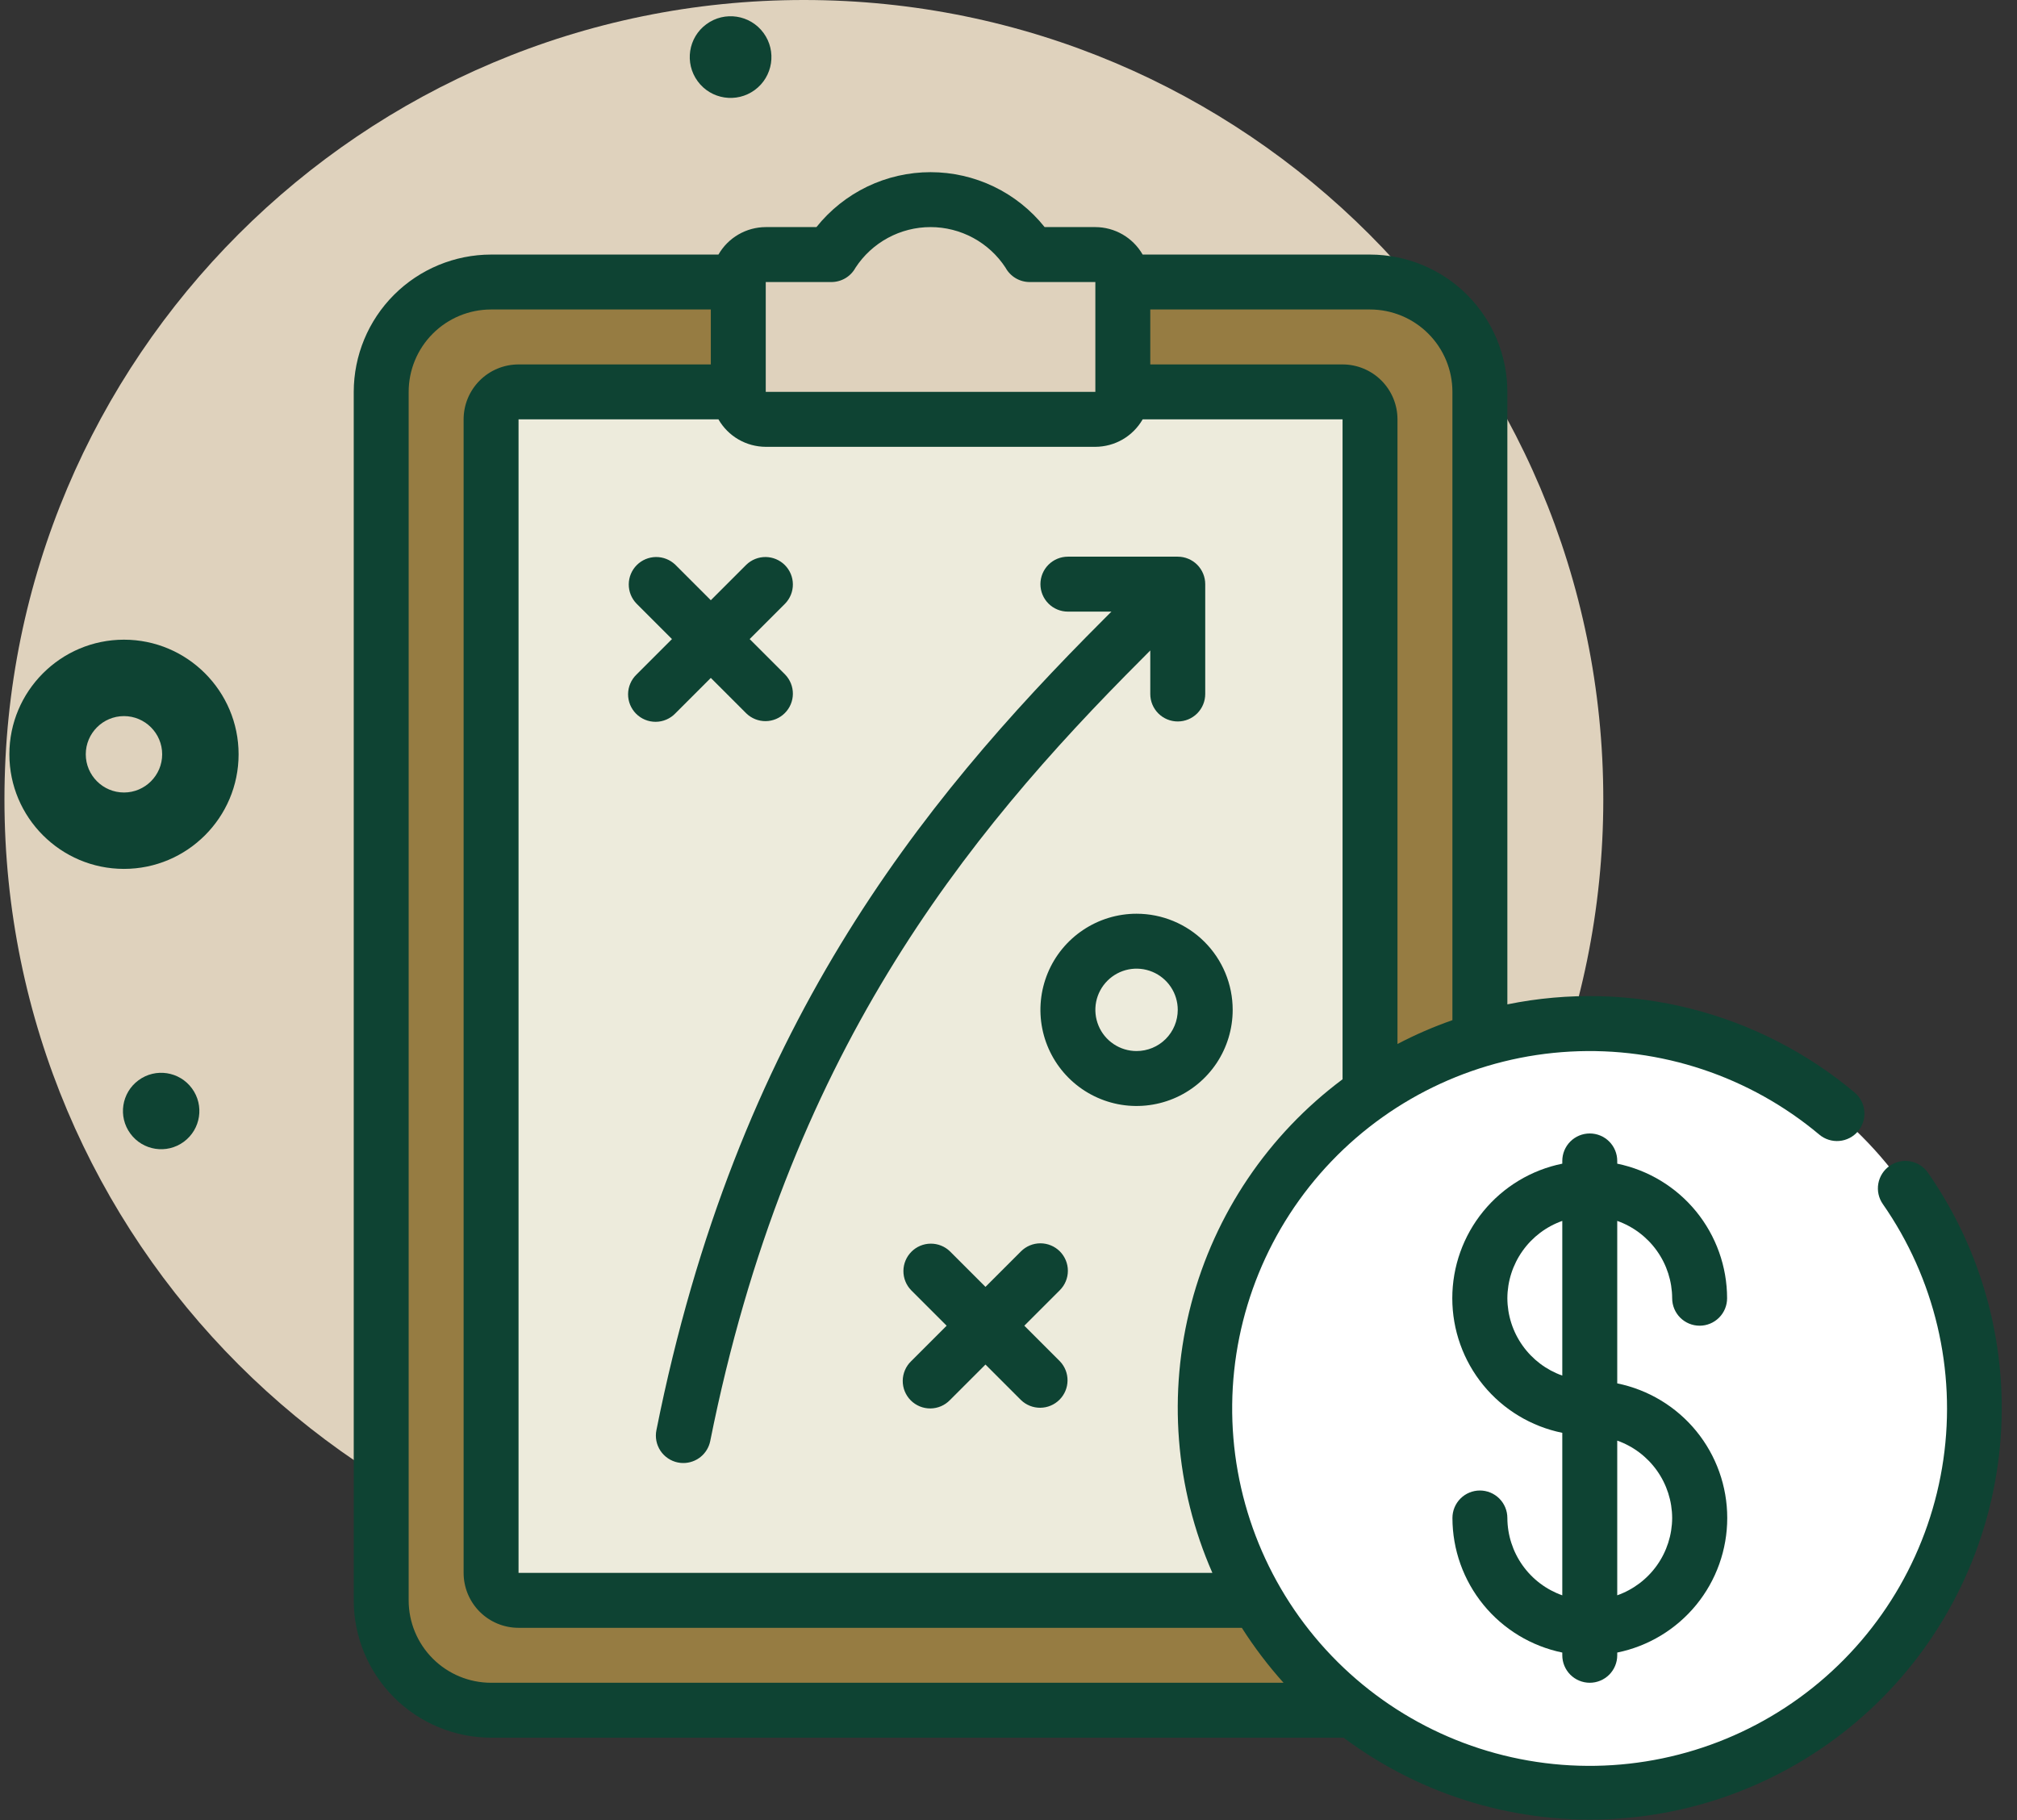 <svg xmlns="http://www.w3.org/2000/svg" width="82" height="74" viewBox="0 0 82 74" fill="none"><rect x="0" y="0" width="82" height="74" fill="#333333" stroke="none"/><path d="M32.681 65C50.63 65 65.181 50.449 65.181 32.5C65.181 14.551 50.63 0 32.681 0C14.731 0 0.181 14.551 0.181 32.5C0.181 50.449 14.731 65 32.681 65Z" fill="#DFD2BD"></path><path d="M30.685 3.659C31.424 3.116 31.583 2.077 31.04 1.338C30.497 0.599 29.458 0.44 28.719 0.983C27.98 1.525 27.821 2.564 28.364 3.304C28.906 4.043 29.945 4.202 30.685 3.659Z" fill="#0E4333"></path><path d="M7.471 46.423C8.163 45.915 8.312 44.943 7.804 44.252C7.296 43.56 6.324 43.411 5.633 43.919C4.941 44.427 4.792 45.399 5.3 46.09C5.808 46.782 6.78 46.931 7.471 46.423Z" fill="#0E4333"></path><path d="M5.04 35.327C2.471 35.327 0.381 33.237 0.381 30.668C0.381 28.099 2.471 26.008 5.04 26.008C7.61 26.008 9.7 28.099 9.7 30.668C9.7 33.237 7.61 35.327 5.04 35.327ZM5.04 29.115C4.184 29.115 3.487 29.812 3.487 30.668C3.487 31.524 4.184 32.221 5.04 32.221C5.896 32.221 6.593 31.524 6.593 30.668C6.593 29.812 5.896 29.115 5.04 29.115Z" fill="#0E4333"></path><g clip-path="url(#clip0_86_9174)"><path d="M60.164 42.264V15.934C60.164 14.749 59.693 13.613 58.855 12.775C58.018 11.937 56.882 11.467 55.697 11.467H19.964C18.779 11.467 17.643 11.937 16.805 12.775C15.968 13.613 15.497 14.749 15.497 15.934V65.067C15.497 66.251 15.968 67.388 16.805 68.225C17.643 69.063 18.779 69.534 19.964 69.534H54.971L60.164 42.264Z" fill="#967C42"></path><path d="M55.697 44.43V17.05C55.697 16.754 55.58 16.47 55.37 16.26C55.161 16.051 54.877 15.933 54.581 15.933H21.081C20.784 15.933 20.5 16.051 20.291 16.26C20.081 16.47 19.964 16.754 19.964 17.05V63.95C19.964 64.246 20.081 64.53 20.291 64.739C20.5 64.949 20.784 65.066 21.081 65.066H51.096L55.697 44.43Z" fill="#EDEBDC"></path><path d="M64.63 72.883C73.264 72.883 80.264 65.884 80.264 57.25C80.264 48.616 73.264 41.617 64.63 41.617C55.996 41.617 48.997 48.616 48.997 57.25C48.997 65.884 55.996 72.883 64.63 72.883Z" fill="white"></path><path d="M45.648 11.467V15.933C45.648 16.23 45.53 16.514 45.321 16.723C45.111 16.932 44.828 17.05 44.531 17.05H31.131C30.835 17.05 30.551 16.932 30.342 16.723C30.132 16.514 30.015 16.23 30.015 15.933V11.467C30.015 11.171 30.132 10.886 30.342 10.677C30.551 10.468 30.835 10.35 31.131 10.35H33.8C34.228 9.667 34.822 9.103 35.527 8.712C36.232 8.322 37.025 8.117 37.831 8.117C38.638 8.117 39.43 8.322 40.136 8.712C40.841 9.103 41.435 9.667 41.862 10.35H44.531C44.828 10.35 45.111 10.468 45.321 10.677C45.53 10.886 45.648 11.171 45.648 11.467Z" fill="#DFD2BD"></path><path d="M76.823 47.401C76.58 47.57 76.414 47.829 76.362 48.121C76.31 48.412 76.376 48.712 76.546 48.955C78.654 51.981 79.534 55.695 79.006 59.345C78.478 62.995 76.582 66.307 73.703 68.611C70.823 70.915 67.175 72.038 63.498 71.752C59.821 71.466 56.391 69.793 53.902 67.072C51.413 64.35 50.052 60.785 50.094 57.097C50.137 53.409 51.58 49.876 54.131 47.213C56.682 44.55 60.15 42.956 63.833 42.755C67.515 42.554 71.136 43.761 73.962 46.13C74.074 46.225 74.204 46.296 74.344 46.34C74.483 46.385 74.631 46.401 74.777 46.388C74.923 46.376 75.065 46.334 75.195 46.267C75.326 46.199 75.441 46.107 75.536 45.995C75.63 45.882 75.701 45.752 75.746 45.613C75.79 45.473 75.806 45.326 75.794 45.179C75.781 45.033 75.74 44.891 75.672 44.761C75.605 44.631 75.512 44.515 75.4 44.421C73.468 42.799 71.195 41.635 68.75 41.014C66.306 40.393 63.752 40.332 61.281 40.835V15.933C61.279 14.453 60.69 13.034 59.644 11.987C58.597 10.941 57.178 10.352 55.697 10.35H46.454C46.259 10.012 45.979 9.73 45.642 9.534C45.304 9.338 44.921 9.234 44.531 9.233H42.469C41.914 8.537 41.208 7.974 40.405 7.587C39.602 7.201 38.722 7 37.831 7C36.94 7 36.06 7.201 35.257 7.587C34.454 7.974 33.748 8.537 33.192 9.233H31.131C30.741 9.234 30.358 9.338 30.02 9.534C29.682 9.73 29.402 10.012 29.208 10.35H19.964C18.484 10.352 17.065 10.941 16.018 11.987C14.971 13.034 14.383 14.453 14.381 15.933V65.067C14.383 66.547 14.971 67.966 16.018 69.013C17.065 70.059 18.484 70.648 19.964 70.65H54.623C57.808 73.03 61.736 74.198 65.704 73.946C69.671 73.694 73.42 72.038 76.278 69.274C79.135 66.51 80.916 62.819 81.301 58.862C81.686 54.905 80.65 50.941 78.378 47.678C78.294 47.557 78.187 47.455 78.064 47.376C77.94 47.297 77.802 47.243 77.658 47.217C77.513 47.191 77.365 47.194 77.222 47.226C77.079 47.257 76.943 47.317 76.823 47.401ZM59.047 15.933V41.477C58.28 41.745 57.534 42.069 56.814 42.446V17.05C56.814 16.458 56.579 15.89 56.16 15.471C55.741 15.052 55.173 14.817 54.581 14.817H46.764V12.583H55.697C56.586 12.583 57.438 12.936 58.066 13.565C58.695 14.193 59.047 15.045 59.047 15.933ZM31.131 11.467H33.8C34.001 11.467 34.198 11.412 34.371 11.31C34.544 11.207 34.685 11.059 34.781 10.883C35.112 10.376 35.565 9.96 36.097 9.672C36.629 9.384 37.225 9.233 37.83 9.233C38.436 9.233 39.031 9.384 39.564 9.672C40.096 9.96 40.548 10.376 40.879 10.883C40.975 11.059 41.117 11.207 41.29 11.31C41.463 11.413 41.661 11.467 41.862 11.467H44.531V15.933H31.131V11.467ZM44.531 18.167C44.921 18.165 45.304 18.062 45.642 17.866C45.979 17.67 46.259 17.388 46.454 17.05H54.581V43.881C51.56 46.136 49.393 49.347 48.432 52.992C47.471 56.636 47.773 60.499 49.289 63.95H21.081V17.05H29.208C29.402 17.388 29.682 17.67 30.02 17.866C30.358 18.062 30.741 18.165 31.131 18.167H44.531ZM16.614 65.067V15.933C16.614 15.045 16.967 14.193 17.595 13.565C18.224 12.936 19.076 12.583 19.964 12.583H28.898V14.817H21.081C20.488 14.817 19.921 15.052 19.502 15.471C19.083 15.89 18.848 16.458 18.848 17.05V63.95C18.848 64.542 19.083 65.11 19.502 65.529C19.921 65.948 20.488 66.183 21.081 66.183H50.486C50.989 66.973 51.555 67.72 52.181 68.417H19.964C19.076 68.417 18.224 68.064 17.595 67.435C16.967 66.807 16.614 65.955 16.614 65.067Z" fill="#0E4333"></path><path d="M43.414 24.867H45.185L44.858 25.194C37.34 32.712 29.934 41.909 26.687 58.143C26.657 58.287 26.657 58.435 26.684 58.579C26.712 58.723 26.768 58.86 26.849 58.983C26.93 59.105 27.034 59.21 27.156 59.292C27.277 59.374 27.414 59.432 27.558 59.461C27.631 59.476 27.706 59.484 27.781 59.483C28.038 59.483 28.288 59.394 28.487 59.231C28.686 59.069 28.823 58.842 28.874 58.59C32.007 42.934 39.165 34.048 46.436 26.777L46.764 26.446V28.217C46.764 28.513 46.882 28.797 47.091 29.006C47.301 29.216 47.585 29.333 47.881 29.333C48.177 29.333 48.461 29.216 48.671 29.006C48.88 28.797 48.998 28.513 48.998 28.217V23.75C48.998 23.454 48.88 23.17 48.671 22.96C48.461 22.751 48.177 22.633 47.881 22.633H43.414C43.118 22.633 42.834 22.751 42.625 22.96C42.415 23.17 42.298 23.454 42.298 23.75C42.298 24.046 42.415 24.33 42.625 24.54C42.834 24.749 43.118 24.867 43.414 24.867Z" fill="#0E4333"></path><path d="M27.454 22.96C27.243 22.757 26.961 22.645 26.669 22.647C26.376 22.65 26.096 22.767 25.889 22.974C25.682 23.181 25.564 23.461 25.562 23.754C25.559 24.047 25.672 24.329 25.875 24.539L27.319 25.983L25.875 27.427C25.768 27.53 25.683 27.653 25.625 27.79C25.566 27.926 25.535 28.072 25.534 28.221C25.533 28.369 25.561 28.516 25.617 28.653C25.674 28.79 25.756 28.915 25.861 29.02C25.966 29.125 26.091 29.208 26.228 29.264C26.365 29.32 26.512 29.348 26.66 29.347C26.809 29.346 26.955 29.315 27.092 29.256C27.228 29.198 27.351 29.113 27.454 29.006L28.898 27.562L30.342 29.006C30.552 29.209 30.834 29.322 31.127 29.32C31.42 29.317 31.7 29.2 31.907 28.992C32.114 28.785 32.232 28.505 32.234 28.213C32.237 27.92 32.124 27.638 31.921 27.427L30.477 25.983L31.921 24.539C32.124 24.329 32.237 24.047 32.234 23.754C32.232 23.461 32.114 23.181 31.907 22.974C31.7 22.767 31.42 22.65 31.127 22.647C30.834 22.645 30.552 22.757 30.342 22.96L28.898 24.404L27.454 22.96Z" fill="#0E4333"></path><path d="M43.087 50.877C42.877 50.668 42.593 50.55 42.297 50.55C42.001 50.55 41.717 50.668 41.508 50.877L40.064 52.321L38.62 50.877C38.41 50.674 38.127 50.561 37.835 50.564C37.542 50.566 37.262 50.684 37.055 50.891C36.848 51.098 36.73 51.378 36.728 51.671C36.725 51.964 36.838 52.246 37.041 52.456L38.485 53.9L37.041 55.344C36.934 55.447 36.849 55.57 36.791 55.706C36.732 55.843 36.702 55.989 36.7 56.137C36.699 56.286 36.727 56.433 36.783 56.57C36.84 56.707 36.922 56.832 37.027 56.937C37.132 57.042 37.257 57.124 37.394 57.181C37.531 57.237 37.678 57.265 37.827 57.264C37.975 57.262 38.121 57.232 38.258 57.173C38.394 57.115 38.517 57.029 38.62 56.923L40.064 55.479L41.508 56.923C41.718 57.126 42 57.239 42.293 57.236C42.586 57.234 42.866 57.116 43.073 56.909C43.28 56.702 43.398 56.422 43.4 56.129C43.403 55.837 43.29 55.554 43.087 55.344L41.643 53.9L43.087 52.456C43.296 52.247 43.414 51.963 43.414 51.667C43.414 51.371 43.296 51.087 43.087 50.877Z" fill="#0E4333"></path><path d="M46.206 37.15C45.433 37.15 44.678 37.379 44.035 37.809C43.392 38.238 42.891 38.848 42.595 39.563C42.3 40.277 42.222 41.063 42.373 41.821C42.524 42.579 42.896 43.275 43.443 43.822C43.989 44.368 44.686 44.741 45.444 44.892C46.202 45.042 46.988 44.965 47.702 44.669C48.416 44.373 49.026 43.872 49.456 43.23C49.885 42.587 50.114 41.831 50.114 41.058C50.114 40.022 49.703 39.028 48.97 38.295C48.237 37.562 47.243 37.15 46.206 37.15ZM46.206 42.733C45.875 42.733 45.551 42.635 45.276 42.451C45 42.267 44.785 42.005 44.659 41.699C44.532 41.393 44.499 41.056 44.563 40.731C44.628 40.407 44.788 40.108 45.022 39.874C45.256 39.64 45.554 39.48 45.879 39.415C46.204 39.351 46.541 39.384 46.847 39.511C47.153 39.638 47.415 39.852 47.599 40.128C47.783 40.403 47.881 40.727 47.881 41.058C47.881 41.502 47.705 41.928 47.391 42.243C47.077 42.557 46.65 42.733 46.206 42.733Z" fill="#0E4333"></path><path d="M67.981 52.783C67.981 53.08 68.099 53.364 68.308 53.573C68.517 53.782 68.801 53.9 69.098 53.9C69.394 53.9 69.678 53.782 69.887 53.573C70.097 53.364 70.214 53.08 70.214 52.783C70.213 51.497 69.767 50.25 68.954 49.253C68.14 48.257 67.008 47.571 65.748 47.312V47.2C65.748 46.904 65.63 46.62 65.421 46.411C65.211 46.201 64.927 46.084 64.631 46.084C64.335 46.084 64.051 46.201 63.841 46.411C63.632 46.62 63.514 46.904 63.514 47.2V47.312C62.252 47.568 61.117 48.253 60.302 49.25C59.487 50.247 59.042 51.496 59.042 52.783C59.042 54.071 59.487 55.32 60.302 56.317C61.117 57.314 62.252 57.999 63.514 58.255V64.862C62.863 64.632 62.299 64.207 61.899 63.643C61.499 63.08 61.284 62.407 61.281 61.717C61.281 61.421 61.163 61.137 60.954 60.927C60.744 60.718 60.46 60.6 60.164 60.6C59.868 60.6 59.584 60.718 59.375 60.927C59.165 61.137 59.048 61.421 59.048 61.717C59.049 63.004 59.494 64.25 60.308 65.247C61.122 66.244 62.254 66.929 63.514 67.189V67.3C63.514 67.596 63.632 67.88 63.841 68.09C64.051 68.299 64.335 68.417 64.631 68.417C64.927 68.417 65.211 68.299 65.421 68.09C65.63 67.88 65.748 67.596 65.748 67.3V67.189C67.01 66.932 68.144 66.247 68.96 65.25C69.775 64.253 70.22 63.005 70.22 61.717C70.22 60.429 69.775 59.181 68.96 58.183C68.144 57.186 67.01 56.502 65.748 56.245V49.639C66.398 49.869 66.962 50.295 67.362 50.858C67.762 51.42 67.978 52.093 67.981 52.783ZM61.281 52.783C61.284 52.093 61.5 51.42 61.9 50.858C62.299 50.295 62.863 49.869 63.514 49.639V55.928C62.863 55.698 62.299 55.272 61.9 54.709C61.5 54.147 61.284 53.474 61.281 52.783ZM67.981 61.717C67.978 62.407 67.762 63.08 67.362 63.643C66.962 64.206 66.398 64.631 65.748 64.861V58.572C66.398 58.802 66.962 59.228 67.362 59.791C67.762 60.354 67.978 61.026 67.981 61.717Z" fill="#0E4333"></path></g><defs><clipPath id="clip0_86_9174"><rect width="67" height="67" fill="white" transform="translate(14.381 7)"></rect></clipPath></defs></svg>